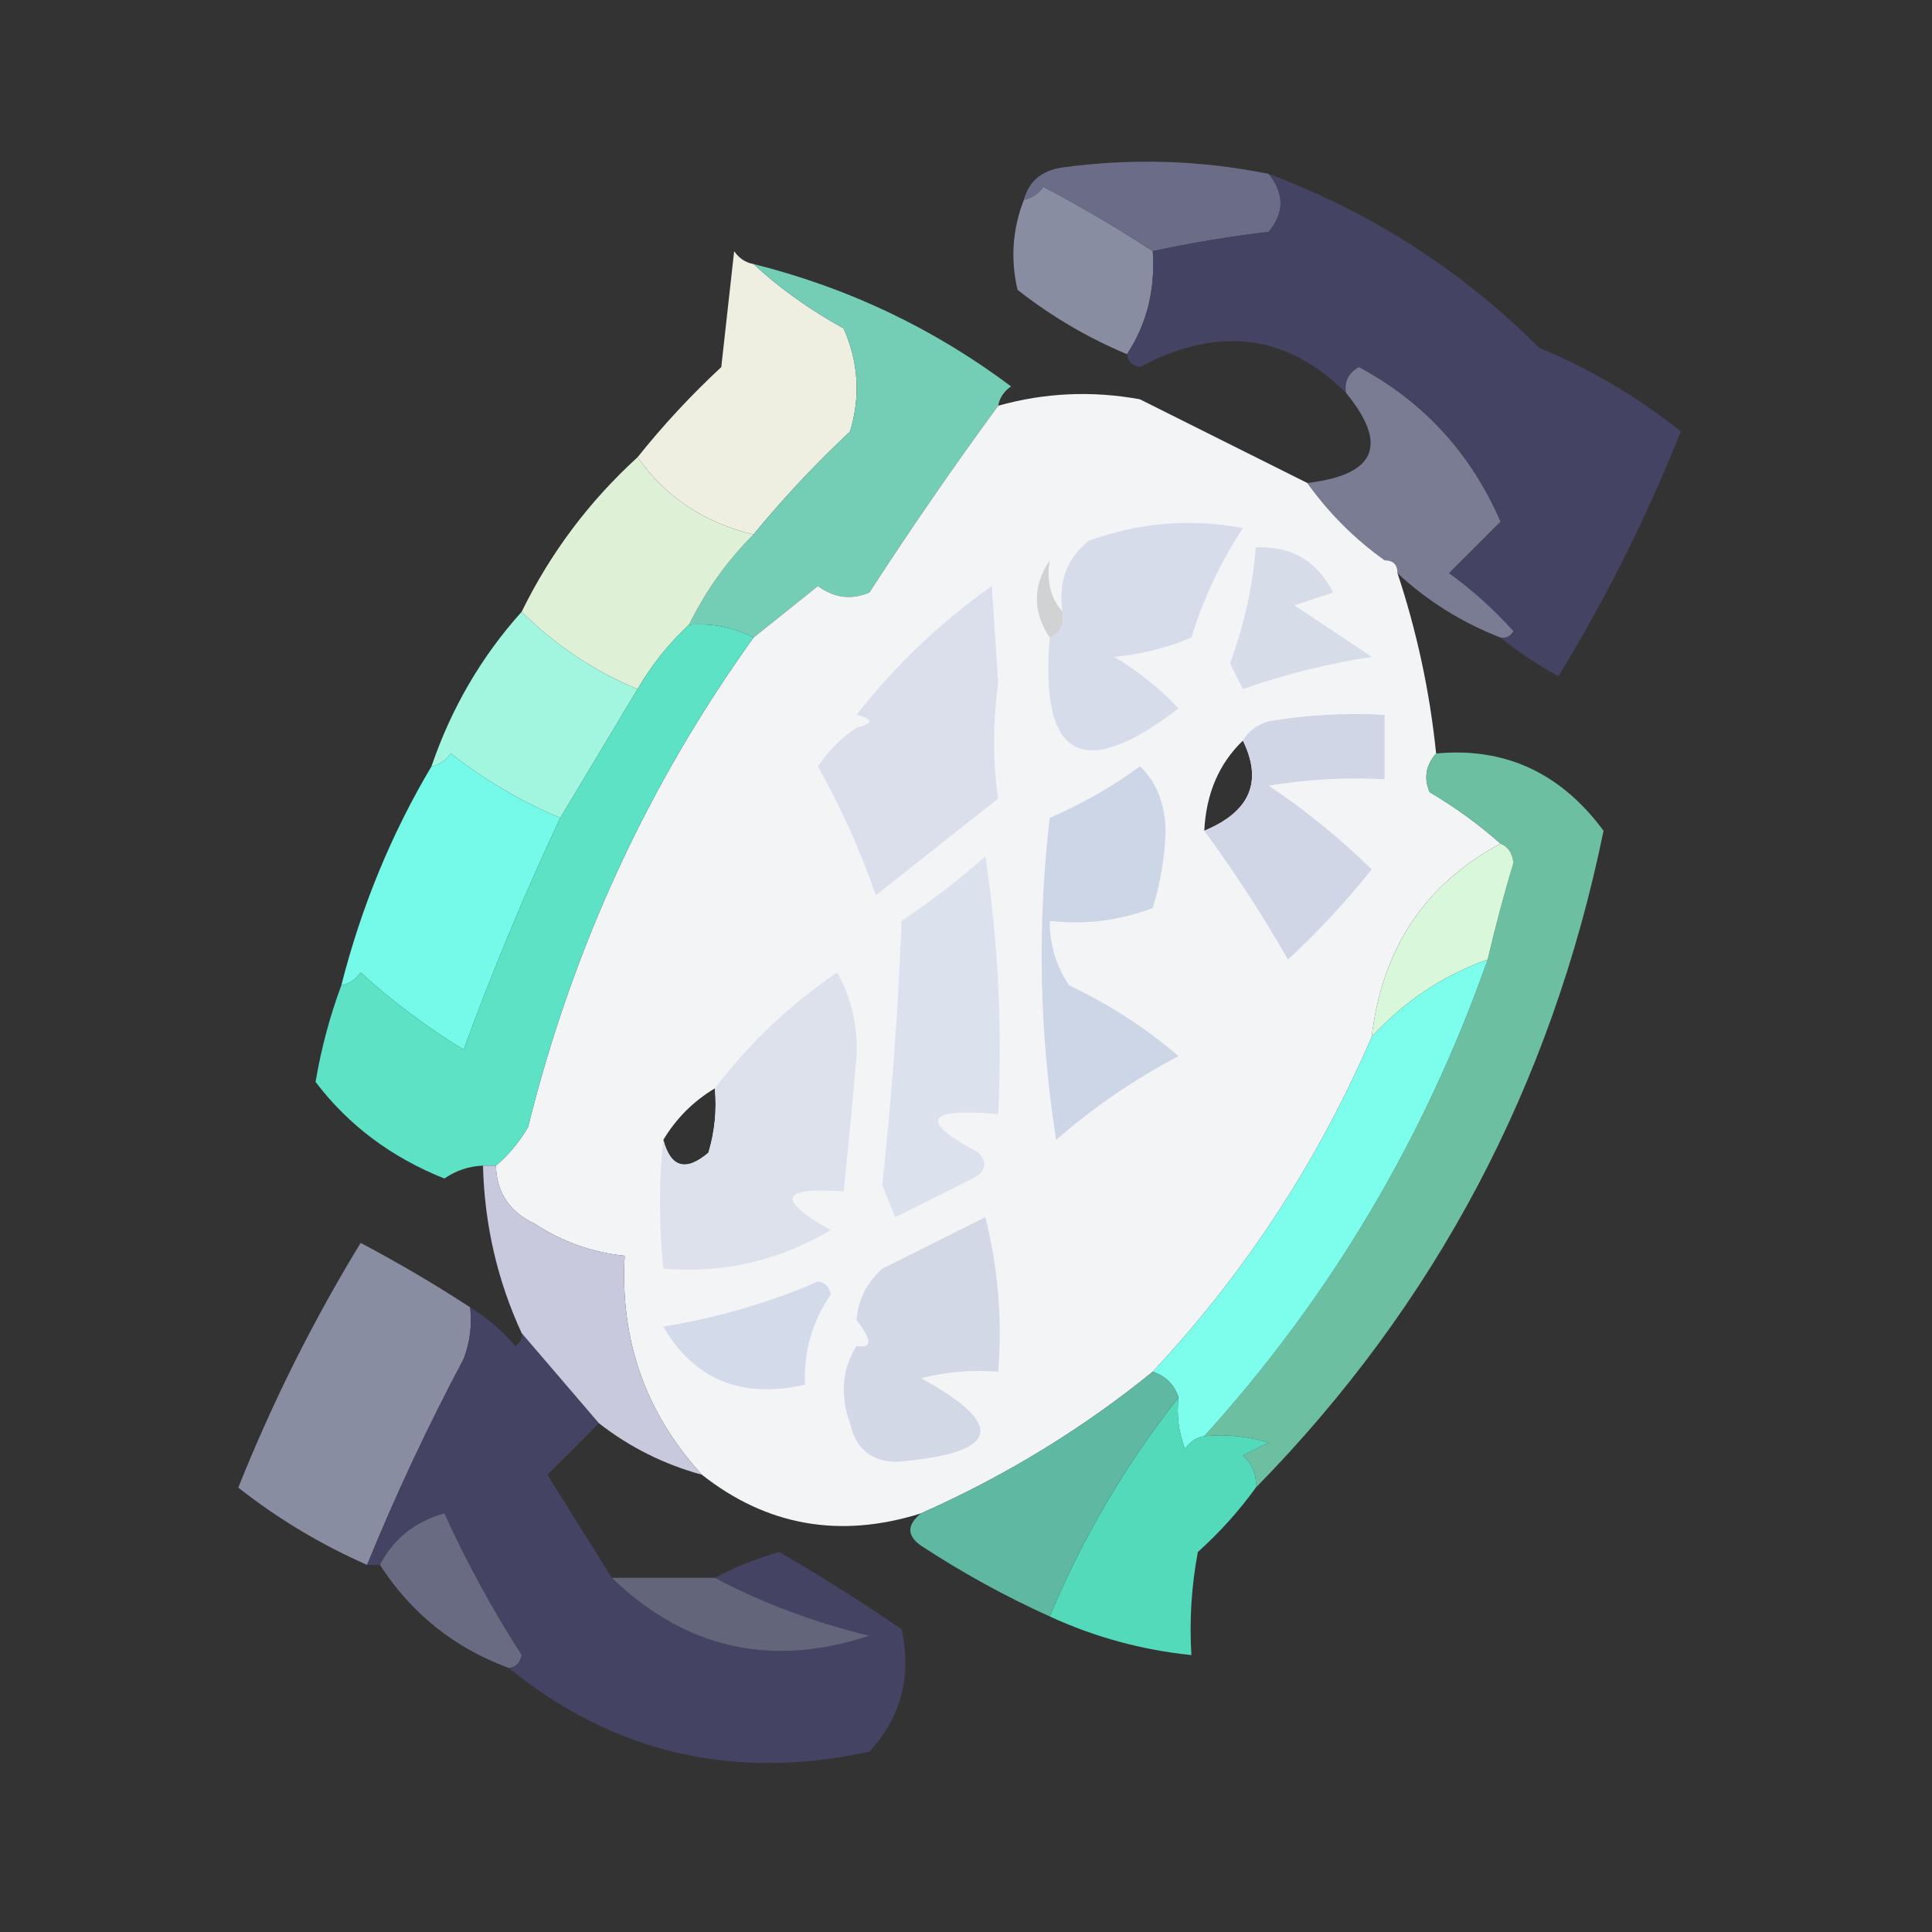 <?xml version="1.0" encoding="UTF-8"?>
<!DOCTYPE svg PUBLIC "-//W3C//DTD SVG 1.1//EN" "http://www.w3.org/Graphics/SVG/1.1/DTD/svg11.dtd">
<svg xmlns="http://www.w3.org/2000/svg" version="1.1" width="150px" height="150px" style="shape-rendering:geometricPrecision; text-rendering:geometricPrecision; image-rendering:optimizeQuality; fill-rule:evenodd; clip-rule:evenodd" xmlns:xlink="http://www.w3.org/1999/xlink">
<rect width="100%" height="100%" fill="#333333" stroke="none"/>
<g><path style="opacity:1" fill="#898da1" d="M 89.5,19.5 C 89.706,22.495 89.04,25.162 87.5,27.5C 84.448,26.223 81.614,24.556 79,22.5C 78.444,20.115 78.61,17.782 79.5,15.5C 80.117,15.389 80.617,15.056 81,14.5C 83.943,16.052 86.776,17.719 89.5,19.5 Z"/></g>
<g><path style="opacity:1" fill="#6b6c87" d="M 98.5,13.5 C 99.728,15.01 99.728,16.51 98.5,18C 95.456,18.363 92.456,18.863 89.5,19.5C 86.776,17.719 83.943,16.052 81,14.5C 80.617,15.056 80.117,15.389 79.5,15.5C 79.881,14.069 80.881,13.236 82.5,13C 87.885,12.267 93.219,12.433 98.5,13.5 Z"/></g>
<g><path style="opacity:0.991" fill="#454464" d="M 98.5,13.5 C 106.462,16.483 113.462,20.983 119.5,27C 123.496,28.663 127.163,30.829 130.5,33.5C 127.861,40.112 124.694,46.446 121,52.5C 119.348,51.601 117.848,50.601 116.5,49.5C 116.938,49.565 117.272,49.399 117.5,49C 115.983,47.315 114.316,45.815 112.5,44.5C 113.833,43.167 115.167,41.833 116.5,40.5C 114.194,35.196 110.527,31.196 105.5,28.5C 104.702,28.957 104.369,29.624 104.5,30.5C 99.902,25.924 94.568,25.257 88.5,28.5C 87.893,28.376 87.56,28.043 87.5,27.5C 89.04,25.162 89.706,22.495 89.5,19.5C 92.456,18.863 95.456,18.363 98.5,18C 99.728,16.51 99.728,15.01 98.5,13.5 Z"/></g>
<g><path style="opacity:0.996" fill="#eff0e2" d="M 58.5,20.5 C 60.513,22.365 62.846,24.032 65.5,25.5C 66.652,28.106 66.818,30.773 66,33.5C 63.295,36.036 60.795,38.703 58.5,41.5C 54.674,40.581 51.674,38.581 49.5,35.5C 51.489,33.01 53.656,30.677 56,28.5C 56.333,25.5 56.667,22.5 57,19.5C 57.383,20.056 57.883,20.389 58.5,20.5 Z"/></g>
<g><path style="opacity:1" fill="#73ceb5" d="M 58.5,20.5 C 65.813,22.323 72.479,25.49 78.5,30C 77.944,30.383 77.611,30.883 77.5,31.5C 74.066,36.18 70.733,41.014 67.5,46C 66.101,46.595 64.768,46.428 63.5,45.5C 61.814,46.857 60.148,48.19 58.5,49.5C 56.958,48.699 55.291,48.366 53.5,48.5C 54.779,45.888 56.445,43.555 58.5,41.5C 60.795,38.703 63.295,36.036 66,33.5C 66.818,30.773 66.652,28.106 65.5,25.5C 62.846,24.032 60.513,22.365 58.5,20.5 Z"/></g>
<g><path style="opacity:0.995" fill="#7a7d94" d="M 116.5,49.5 C 113.497,48.334 110.83,46.667 108.5,44.5C 108.5,43.833 108.167,43.5 107.5,43.5C 105.167,41.833 103.167,39.833 101.5,37.5C 106.821,36.873 107.821,34.539 104.5,30.5C 104.369,29.624 104.702,28.957 105.5,28.5C 110.527,31.196 114.194,35.196 116.5,40.5C 115.167,41.833 113.833,43.167 112.5,44.5C 114.316,45.815 115.983,47.315 117.5,49C 117.272,49.399 116.938,49.565 116.5,49.5 Z"/></g>
<g><path style="opacity:0.997" fill="#f3f4f6" d="M 101.5,37.5 C 103.167,39.833 105.167,41.833 107.5,43.5C 108.167,43.5 108.5,43.833 108.5,44.5C 110.01,49.047 111.01,53.713 111.5,58.5C 110.697,59.423 110.53,60.423 111,61.5C 113.015,62.697 114.849,64.03 116.5,65.5C 110.639,68.644 107.306,73.644 106.5,80.5C 102.336,90.163 96.67,98.83 89.5,106.5C 84.045,110.933 78.045,114.6 71.5,117.5C 65.211,119.473 59.544,118.473 54.5,114.5C 50.129,109.722 48.129,104.055 48.5,97.5C 45.986,97.246 43.652,96.413 41.5,95C 39.561,94.092 38.561,92.592 38.5,90.5C 39.469,89.691 40.302,88.691 41,87.5C 44.437,73.632 50.271,60.965 58.5,49.5C 60.148,48.19 61.814,46.857 63.5,45.5C 64.768,46.428 66.101,46.595 67.5,46C 70.733,41.014 74.066,36.18 77.5,31.5C 81.112,30.489 84.779,30.322 88.5,31C 92.855,33.178 97.189,35.344 101.5,37.5 Z M 96.5,57.5 C 98.056,60.688 97.056,63.021 93.5,64.5C 93.643,61.615 94.643,59.282 96.5,57.5 Z M 55.5,84.5 C 55.66,86.199 55.493,87.866 55,89.5C 53.243,90.985 52.077,90.652 51.5,88.5C 52.5,86.833 53.833,85.5 55.5,84.5 Z"/></g>
<g><path style="opacity:1" fill="#def0d6" d="M 49.5,35.5 C 51.674,38.581 54.674,40.581 58.5,41.5C 56.445,43.555 54.779,45.888 53.5,48.5C 51.937,49.945 50.604,51.611 49.5,53.5C 46.123,52.101 43.123,50.101 40.5,47.5C 42.738,42.929 45.738,38.929 49.5,35.5 Z"/></g>
<g><path style="opacity:0.251" fill="#6d6e70" d="M 81.5,43.5 C 81.232,45.099 81.566,46.432 82.5,47.5C 82.672,48.492 82.338,49.158 81.5,49.5C 80.167,47.5 80.167,45.5 81.5,43.5 Z"/></g>
<g><path style="opacity:1" fill="#d7dce9" d="M 97.5,42.5 C 100.257,42.378 102.257,43.545 103.5,46C 102.5,46.333 101.5,46.667 100.5,47C 102.5,48.333 104.5,49.667 106.5,51C 103.081,51.521 99.748,52.355 96.5,53.5C 96.167,52.833 95.833,52.167 95.5,51.5C 96.586,48.58 97.252,45.58 97.5,42.5 Z"/></g>
<g><path style="opacity:1" fill="#d6dcea" d="M 81.5,49.5 C 82.338,49.158 82.672,48.492 82.5,47.5C 82.141,45.234 82.808,43.401 84.5,42C 88.406,40.566 92.406,40.233 96.5,41C 94.765,43.637 93.432,46.47 92.5,49.5C 90.577,50.308 88.577,50.808 86.5,51C 88.349,52.093 90.016,53.426 91.5,55C 84.056,60.727 80.723,58.894 81.5,49.5 Z"/></g>
<g><path style="opacity:1" fill="#a2f6e0" d="M 40.5,47.5 C 43.123,50.101 46.123,52.101 49.5,53.5C 47.5,56.833 45.5,60.167 43.5,63.5C 40.447,62.223 37.614,60.556 35,58.5C 34.617,59.056 34.117,59.389 33.5,59.5C 35.044,54.976 37.377,50.976 40.5,47.5 Z"/></g>
<g><path style="opacity:0.987" fill="#dbdfeb" d="M 66.5,56.5 C 67.833,56.167 67.833,55.833 66.5,55.5C 69.499,51.668 72.999,48.335 77,45.5C 77.167,48 77.333,50.5 77.5,53C 77.072,56.207 77.072,59.207 77.5,62C 74.333,64.5 71.167,67 68,69.5C 66.783,66.007 65.283,62.673 63.5,59.5C 64.34,58.265 65.34,57.265 66.5,56.5 Z"/></g>
<g><path style="opacity:0.998" fill="#d0d6e5" d="M 93.5,64.5 C 97.056,63.021 98.056,60.688 96.5,57.5C 96.918,56.778 97.584,56.278 98.5,56C 101.482,55.502 104.482,55.335 107.5,55.5C 107.5,57.167 107.5,58.833 107.5,60.5C 104.482,60.335 101.482,60.502 98.5,61C 101.39,62.938 104.056,65.105 106.5,67.5C 104.517,69.984 102.35,72.317 100,74.5C 98.004,71.014 95.837,67.681 93.5,64.5 Z"/></g>
<g><path style="opacity:1" fill="#6dbfa1" d="M 97.5,115.5 C 97.586,114.504 97.252,113.671 96.5,113C 97.167,112.667 97.833,112.333 98.5,112C 96.866,111.506 95.199,111.34 93.5,111.5C 103.286,100.694 110.619,88.361 115.5,74.5C 116.084,71.997 116.751,69.497 117.5,67C 117.43,66.235 117.097,65.735 116.5,65.5C 114.849,64.03 113.015,62.697 111,61.5C 110.53,60.423 110.697,59.423 111.5,58.5C 116.842,58 121.175,60 124.5,64.5C 120.44,84.294 111.44,101.294 97.5,115.5 Z"/></g>
<g><path style="opacity:1" fill="#75f9e9" d="M 43.5,63.5 C 40.739,69.359 38.239,75.359 36,81.5C 33.116,79.732 30.449,77.732 28,75.5C 27.617,76.056 27.117,76.389 26.5,76.5C 28.045,70.423 30.378,64.756 33.5,59.5C 34.117,59.389 34.617,59.056 35,58.5C 37.614,60.556 40.447,62.223 43.5,63.5 Z"/></g>
<g><path style="opacity:1" fill="#d9f7da" d="M 116.5,65.5 C 117.097,65.735 117.43,66.235 117.5,67C 116.751,69.497 116.084,71.997 115.5,74.5C 112.034,75.738 109.034,77.738 106.5,80.5C 107.306,73.644 110.639,68.644 116.5,65.5 Z"/></g>
<g><path style="opacity:1" fill="#5de2c5" d="M 53.5,48.5 C 55.291,48.366 56.958,48.699 58.5,49.5C 50.271,60.965 44.437,73.632 41,87.5C 40.302,88.691 39.469,89.691 38.5,90.5C 38.167,90.5 37.833,90.5 37.5,90.5C 36.417,90.539 35.417,90.873 34.5,91.5C 30.377,89.854 27.043,87.354 24.5,84C 24.94,81.403 25.607,78.903 26.5,76.5C 27.117,76.389 27.617,76.056 28,75.5C 30.449,77.732 33.116,79.732 36,81.5C 38.239,75.359 40.739,69.359 43.5,63.5C 45.5,60.167 47.5,56.833 49.5,53.5C 50.604,51.611 51.937,49.945 53.5,48.5 Z"/></g>
<g><path style="opacity:1" fill="#cdd6e6" d="M 88.5,59.5 C 89.777,60.694 90.444,62.36 90.5,64.5C 90.428,66.56 90.095,68.56 89.5,70.5C 86.913,71.48 84.247,71.813 81.5,71.5C 81.491,73.308 81.991,74.975 83,76.5C 86.089,77.96 88.922,79.793 91.5,82C 88.073,83.796 84.906,85.963 82,88.5C 80.689,80.166 80.523,71.833 81.5,63.5C 84.059,62.392 86.392,61.059 88.5,59.5 Z"/></g>
<g><path style="opacity:1" fill="#dbe1ed" d="M 76.5,66.5 C 77.491,72.979 77.824,79.646 77.5,86.5C 71.814,86.005 71.314,87.005 76,89.5C 76.688,90.332 76.521,90.998 75.5,91.5C 73.5,92.5 71.5,93.5 69.5,94.5C 69.167,93.667 68.833,92.833 68.5,92C 69.24,85.191 69.74,78.357 70,71.5C 72.326,69.934 74.492,68.268 76.5,66.5 Z"/></g>
<g><path style="opacity:1" fill="#7dfeed" d="M 115.5,74.5 C 110.619,88.361 103.286,100.694 93.5,111.5C 92.883,111.611 92.383,111.944 92,112.5C 91.51,111.207 91.343,109.873 91.5,108.5C 91.167,107.5 90.5,106.833 89.5,106.5C 96.67,98.83 102.336,90.163 106.5,80.5C 109.034,77.738 112.034,75.738 115.5,74.5 Z"/></g>
<g><path style="opacity:0.999" fill="#dce1ec" d="M 51.5,88.5 C 52.077,90.652 53.243,90.985 55,89.5C 55.493,87.866 55.66,86.199 55.5,84.5C 58.166,81.001 61.333,78.001 65,75.5C 66.096,77.459 66.596,79.625 66.5,82C 66.196,85.511 65.863,89.011 65.5,92.5C 60.579,92.135 60.245,93.135 64.5,95.5C 60.499,97.882 56.165,98.882 51.5,98.5C 51.151,94.946 51.151,91.612 51.5,88.5 Z"/></g>
<g><path style="opacity:1" fill="#888da1" d="M 36.5,101.5 C 36.657,102.873 36.49,104.207 36,105.5C 33.215,110.735 30.715,116.068 28.5,121.5C 24.922,119.925 21.589,117.925 18.5,115.5C 21.139,108.888 24.306,102.554 28,96.5C 30.943,98.052 33.776,99.719 36.5,101.5 Z"/></g>
<g><path style="opacity:0.996" fill="#d3dae9" d="M 63.5,99.5 C 64.043,99.56 64.376,99.893 64.5,100.5C 63.054,102.618 62.387,104.951 62.5,107.5C 57.581,108.628 53.915,107.128 51.5,103C 55.756,102.299 59.756,101.132 63.5,99.5 Z"/></g>
<g><path style="opacity:0.994" fill="#454464" d="M 36.5,101.5 C 37.794,102.29 38.961,103.29 40,104.5C 40.399,104.272 40.565,103.938 40.5,103.5C 42.471,105.808 44.471,108.142 46.5,110.5C 45.2,111.827 43.867,113.16 42.5,114.5C 44.178,117.195 45.844,119.861 47.5,122.5C 53.211,128.01 59.878,129.51 67.5,127C 63.189,125.957 59.189,124.457 55.5,122.5C 56.997,121.694 58.664,121.028 60.5,120.5C 63.751,122.375 66.918,124.375 70,126.5C 70.795,130.155 69.962,133.322 67.5,136C 56.974,138.282 47.641,136.115 39.5,129.5C 40.043,129.44 40.376,129.107 40.5,128.5C 38.242,124.984 36.242,121.318 34.5,117.5C 32.215,118.133 30.548,119.466 29.5,121.5C 29.167,121.5 28.833,121.5 28.5,121.5C 30.715,116.068 33.215,110.735 36,105.5C 36.49,104.207 36.657,102.873 36.5,101.5 Z"/></g>
<g><path style="opacity:0.993" fill="#d2d8e6" d="M 66.5,104.5 C 67.734,104.715 67.734,104.048 66.5,102.5C 66.628,100.91 67.295,99.577 68.5,98.5C 71.167,97.167 73.833,95.833 76.5,94.5C 77.491,98.445 77.824,102.445 77.5,106.5C 75.473,106.338 73.473,106.505 71.5,107C 78.261,110.695 77.594,112.862 69.5,113.5C 67.575,113.41 66.408,112.41 66,110.5C 65.211,108.288 65.377,106.288 66.5,104.5 Z"/></g>
<g><path style="opacity:1" fill="#c8c9dc" d="M 37.5,90.5 C 37.833,90.5 38.167,90.5 38.5,90.5C 38.561,92.592 39.561,94.092 41.5,95C 43.652,96.413 45.986,97.246 48.5,97.5C 48.129,104.055 50.129,109.722 54.5,114.5C 51.55,113.692 48.883,112.358 46.5,110.5C 44.471,108.142 42.471,105.808 40.5,103.5C 38.614,99.412 37.614,95.079 37.5,90.5 Z"/></g>
<g><path style="opacity:1" fill="#53daba" d="M 91.5,108.5 C 91.343,109.873 91.51,111.207 92,112.5C 92.383,111.944 92.883,111.611 93.5,111.5C 95.199,111.34 96.866,111.506 98.5,112C 97.833,112.333 97.167,112.667 96.5,113C 97.252,113.671 97.586,114.504 97.5,115.5C 96.207,117.296 94.707,118.963 93,120.5C 92.503,123.146 92.336,125.813 92.5,128.5C 88.653,128.106 84.986,127.106 81.5,125.5C 84.066,119.366 87.399,113.7 91.5,108.5 Z"/></g>
<g><path style="opacity:1" fill="#5eb8a2" d="M 89.5,106.5 C 90.5,106.833 91.167,107.5 91.5,108.5C 87.399,113.7 84.066,119.366 81.5,125.5C 78.033,123.933 74.7,122.099 71.5,120C 70.402,119.23 70.402,118.397 71.5,117.5C 78.045,114.6 84.045,110.933 89.5,106.5 Z"/></g>
<g><path style="opacity:0.972" fill="#6b6d85" d="M 39.5,129.5 C 35.276,127.943 31.943,125.276 29.5,121.5C 30.548,119.466 32.215,118.133 34.5,117.5C 36.242,121.318 38.242,124.984 40.5,128.5C 40.376,129.107 40.043,129.44 39.5,129.5 Z"/></g>
<g><path style="opacity:0.816" fill="#6f718a" d="M 47.5,122.5 C 50.167,122.5 52.833,122.5 55.5,122.5C 59.189,124.457 63.189,125.957 67.5,127C 59.878,129.51 53.211,128.01 47.5,122.5 Z"/></g>
</svg>
